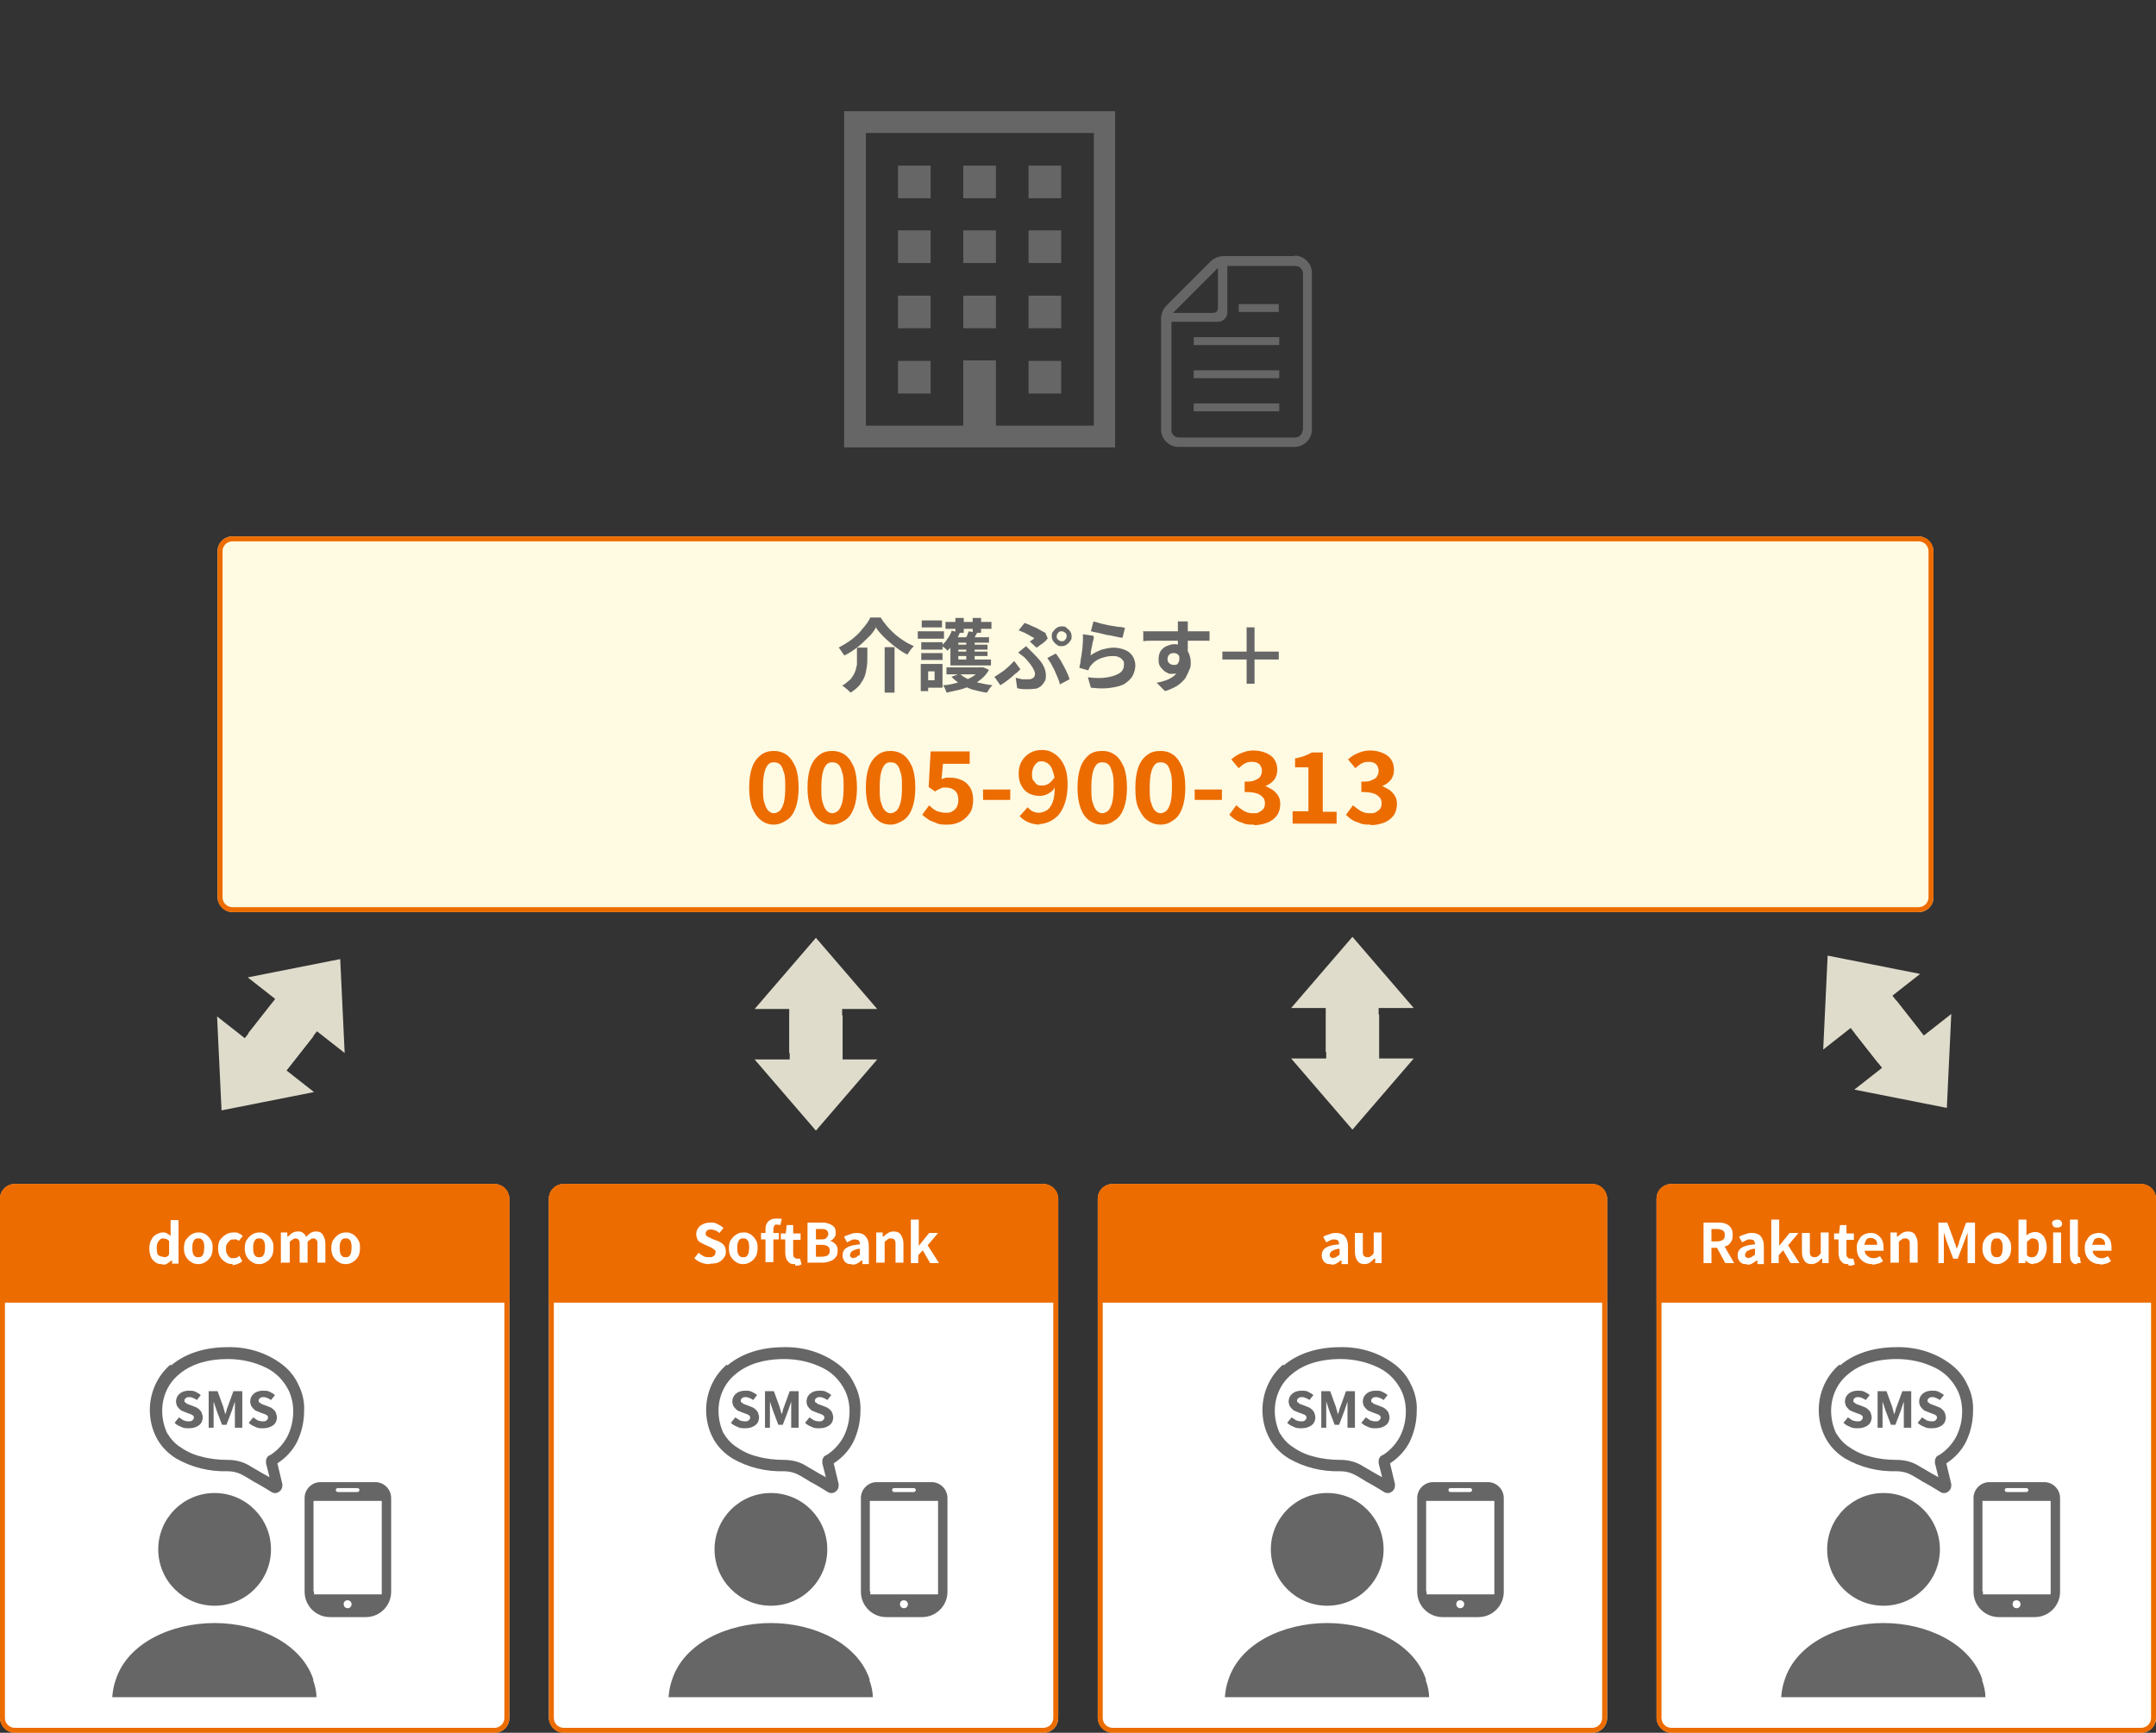 <?xml version="1.0" encoding="UTF-8"?>
<svg xmlns="http://www.w3.org/2000/svg" version="1.1" viewBox="0 0 436 350.5">
  <rect x="0" y="0" width="436" height="350.5" fill="#333333" stroke="none"/>
  <defs>
    <style>
      .cls-1 {
        fill: #ec6c00;
      }

      .cls-2 {
        fill: #fff;
      }

      .cls-3 {
        fill: #dfdccc;
      }

      .cls-4 {
        fill: #fffae2;
      }

      .cls-5 {
        isolation: isolate;
      }

      .cls-6 {
        fill: #666;
      }
    </style>
  </defs>
  <!-- Generator: Adobe Illustrator 28.7.1, SVG Export Plug-In . SVG Version: 1.2.0 Build 142)  -->
  <g>
    <g id="_レイヤー_1" data-name="レイヤー_1">
      <g id="sms_img02">
        <g id="_グループ_6" data-name="グループ_6">
          <g id="_ビルアイコン6" data-name="ビルアイコン6">
            <path id="_パス_5" data-name="パス_5" class="cls-6" d="M170.7,22.5v68h54.8V22.5h-54.8ZM221.1,86.1h-19.7v-13.2h-6.6v13.2h-19.7V26.9h46.1v59.2Z"/>
            <rect id="_長方形_15" data-name="長方形_15" class="cls-6" x="181.6" y="33.5" width="6.6" height="6.6"/>
            <rect id="_長方形_16" data-name="長方形_16" class="cls-6" x="194.8" y="33.5" width="6.6" height="6.6"/>
            <rect id="_長方形_17" data-name="長方形_17" class="cls-6" x="208" y="33.5" width="6.6" height="6.6"/>
            <rect id="_長方形_18" data-name="長方形_18" class="cls-6" x="181.6" y="46.6" width="6.6" height="6.6"/>
            <rect id="_長方形_19" data-name="長方形_19" class="cls-6" x="194.8" y="46.6" width="6.6" height="6.6"/>
            <rect id="_長方形_20" data-name="長方形_20" class="cls-6" x="208" y="46.6" width="6.6" height="6.6"/>
            <rect id="_長方形_21" data-name="長方形_21" class="cls-6" x="181.6" y="59.8" width="6.6" height="6.6"/>
            <rect id="_長方形_22" data-name="長方形_22" class="cls-6" x="194.8" y="59.8" width="6.6" height="6.6"/>
            <rect id="_長方形_23" data-name="長方形_23" class="cls-6" x="208" y="59.8" width="6.6" height="6.6"/>
            <rect id="_長方形_24" data-name="長方形_24" class="cls-6" x="181.6" y="73" width="6.6" height="6.6"/>
            <rect id="_長方形_25" data-name="長方形_25" class="cls-6" x="208" y="73" width="6.6" height="6.6"/>
          </g>
          <g id="_シンプルな書類ファイル" data-name="シンプルな書類ファイル">
            <rect id="_長方形_11" data-name="長方形_11" class="cls-6" x="241.4" y="81.6" width="17.3" height="1.6"/>
            <rect id="_長方形_12" data-name="長方形_12" class="cls-6" x="241.4" y="74.9" width="17.3" height="1.6"/>
            <rect id="_長方形_13" data-name="長方形_13" class="cls-6" x="241.4" y="68.2" width="17.3" height="1.6"/>
            <rect id="_長方形_14" data-name="長方形_14" class="cls-6" x="250.5" y="61.5" width="8.1" height="1.6"/>
            <path id="_パス_3" data-name="パス_3" class="cls-6" d="M261.8,51.8h-14.3c-1,0-2,.4-2.7,1.1l-8.9,8.9c-.7.7-1.1,1.7-1.1,2.7v22.4c0,1.9,1.6,3.5,3.5,3.5h23.5c1.9,0,3.5-1.6,3.5-3.5v-31.7c0-1.9-1.6-3.5-3.5-3.5ZM246.3,54.2v7.9c0,.9-.3,1.2-1.2,1.2h-7.9l9.1-9.1ZM263.4,87c0,.9-.7,1.5-1.5,1.5h-23.5c-.9,0-1.5-.7-1.5-1.5v-21.9h9.4c1,0,1.9-.8,1.9-1.9v-9.4h13.8c.8,0,1.5.7,1.5,1.5v31.7Z"/>
          </g>
        </g>
        <g id="_グループ_7" data-name="グループ_7">
          <rect id="_長方形_31" data-name="長方形_31" class="cls-4" x="44" y="108.5" width="347" height="76" rx="3" ry="3"/>
          <path id="_長方形_31_-_アウトライン" data-name="長方形_31_-_アウトライン" class="cls-1" d="M47,109.5c-1.1,0-2,.9-2,2v70c0,1.1.9,2,2,2h341c1.1,0,2-.9,2-2v-70c0-1.1-.9-2-2-2H47M47,108.5h341c1.7,0,3,1.3,3,3v70c0,1.7-1.3,3-3,3H47c-1.7,0-3-1.3-3-3v-70c0-1.7,1.3-3,3-3Z"/>
          <g id="_介護ぷらす_" data-name="介護ぷらす_" class="cls-5">
            <g class="cls-5">
              <path class="cls-6" d="M177.1,127c-.4.7-.9,1.4-1.6,2-.7.7-1.4,1.4-2.2,2s-1.7,1.2-2.6,1.6c0-.2-.2-.3-.3-.5-.1-.2-.3-.4-.4-.6-.1-.2-.3-.4-.4-.5.9-.5,1.8-1,2.7-1.7s1.6-1.4,2.2-2.2c.7-.8,1.2-1.5,1.5-2.2h2.1c.4.7.9,1.3,1.4,1.9.5.6,1.1,1.1,1.6,1.6.6.5,1.2.9,1.8,1.3.6.4,1.3.7,1.9,1-.2.2-.5.5-.7.8s-.4.6-.6.9c-.9-.4-1.7-1-2.5-1.6-.8-.6-1.6-1.3-2.3-2-.7-.7-1.3-1.4-1.7-2.1ZM173.4,131h2v2c0,.6,0,1.2-.1,1.8s-.2,1.3-.4,1.9c-.2.6-.6,1.2-1,1.8-.5.6-1.1,1.1-1.9,1.6-.1-.1-.3-.3-.5-.5-.2-.2-.4-.3-.6-.5-.2-.2-.4-.3-.6-.4.7-.4,1.2-.9,1.7-1.3.4-.5.7-1,.9-1.5s.3-1,.4-1.5c0-.5,0-1,0-1.4v-1.9ZM178.9,130.9h2v9.2h-2v-9.2Z"/>
              <path class="cls-6" d="M185.6,127.7h5.3v1.5h-5.3v-1.5ZM186.2,134.3h1.5v5.5h-1.5v-5.5ZM186.3,129.9h4.3v1.5h-4.3v-1.5ZM186.3,132.1h4.3v1.4h-4.3v-1.4ZM186.4,125.5h4.1v1.4h-4.1v-1.4ZM187.2,134.3h3.4v4.8h-3.4v-1.5h1.8v-1.8h-1.8v-1.5ZM192.6,127.6l1.5.4c-.3.7-.6,1.3-1.1,2s-.9,1.2-1.4,1.6c0,0-.2-.2-.3-.3s-.3-.3-.5-.4c-.2-.1-.3-.2-.4-.3.4-.4.9-.8,1.2-1.4.4-.5.7-1.1.9-1.7ZM198.3,135h.6c0,0,1.1.5,1.1.5-.4.7-.9,1.3-1.5,1.8-.6.5-1.3,1-2,1.3-.8.4-1.6.7-2.4.9s-1.8.4-2.7.6c0-.2-.2-.5-.3-.8s-.3-.5-.4-.7c.9,0,1.7-.2,2.5-.4.8-.2,1.5-.4,2.2-.7s1.3-.6,1.8-1c.5-.4.9-.8,1.2-1.4v-.2ZM191.2,125.8h9.3v1.4h-9.3v-1.4ZM191.4,135h7.4v1.4h-7.4v-1.4ZM200,128.8v1.2h-6.2v3.4h6.6v1.2h-8.2v-5.7h7.9ZM194,136.2c.4.4,1,.8,1.6,1.1.7.3,1.5.6,2.3.8.9.2,1.8.4,2.8.5-.2.2-.4.4-.6.7s-.4.6-.5.8c-1-.1-2-.4-2.9-.6-.9-.3-1.7-.7-2.4-1.1-.7-.4-1.4-1-1.9-1.5l1.6-.6ZM193,130.4h6.7v1h-6.7v-1ZM193,131.8h6.7v.9h-6.7v-.9ZM193.2,125h1.7v3h-1.7v-3ZM195.9,127.7l1.7.3c-.2.3-.3.6-.5.9-.2.3-.3.5-.4.7l-1.5-.3c.1-.2.2-.5.4-.8.1-.3.2-.6.3-.8ZM195.4,129.3h1.7v4.9h-1.7v-4.9ZM196.7,125h1.7v3h-1.7v-3Z"/>
              <path class="cls-6" d="M206.4,135.3c-.3.3-.6.7-1.1,1-.4.4-.9.8-1.4,1.2-.5.4-1.1.8-1.6,1.1l-1.2-1.7c.3-.2.7-.4,1.1-.7.4-.3.8-.5,1.1-.8.4-.3.7-.6,1-.9.3-.3.6-.6.8-.8l1.2,1.6ZM205.4,137.1c.4.1.9.2,1.3.3.4,0,.8,0,1.2,0s.5,0,.7-.1.4-.2.5-.3c.1-.2.2-.4.2-.6s0-.5-.2-.8c-.1-.3-.3-.6-.5-.9-.2-.3-.4-.6-.6-.8s-.4-.5-.6-.7c-.2-.2-.4-.4-.7-.6-.3-.2-.5-.4-.8-.6l1.6-1.3c.2.2.5.5.7.7.2.2.4.4.6.6.6.6,1.1,1.1,1.5,1.6.4.5.7,1,.9,1.5.2.5.3,1,.3,1.5s0,1-.3,1.3c-.2.4-.4.6-.7.9-.3.2-.6.4-1,.5-.4,0-.8.1-1.2.1s-.9,0-1.3,0c-.4,0-.9-.1-1.3-.2l-.3-2.1ZM208.2,129.8c.2-.1.4-.3.6-.4.2-.1.3-.3.4-.3-.2-.1-.5-.3-.9-.5-.3-.2-.7-.4-1.1-.6-.4-.2-.8-.3-1.2-.5l1.2-1.5c.4.2.9.3,1.4.6.5.2,1,.4,1.5.7s.9.5,1.3.7l.5,1.2c-.1,0-.3.2-.4.4-.2.2-.4.3-.6.5-.2.2-.5.3-.7.5-.2.2-.4.3-.6.4l-1.3-1.2ZM214.3,138.4c0-.4-.2-.8-.4-1.3-.2-.5-.4-.9-.6-1.4-.2-.5-.5-.9-.7-1.4-.3-.4-.5-.8-.8-1.2l1.7-.9c.3.3.5.7.8,1.1s.5.9.8,1.4c.3.5.5,1,.7,1.4s.4.9.5,1.3l-1.9,1ZM212.7,128.7c0-.4,0-.7.3-1,.2-.3.4-.5.7-.7.3-.2.6-.3,1-.3s.7,0,1,.3.5.4.7.7c.2.3.3.6.3,1s0,.7-.3,1c-.2.3-.4.5-.7.7-.3.2-.6.3-1,.3s-.7,0-1-.3c-.3-.2-.5-.4-.7-.7-.2-.3-.3-.6-.3-1ZM213.7,128.7c0,.3,0,.5.3.7.2.2.4.3.7.3s.5,0,.7-.3c.2-.2.3-.4.3-.7s0-.5-.3-.7c-.2-.2-.4-.3-.7-.3s-.5,0-.7.3c-.2.2-.3.4-.3.7Z"/>
              <path class="cls-6" d="M221.2,129c0,.2-.1.5-.2.8s-.1.7-.2,1-.1.7-.2,1c0,.3,0,.6-.1.8.7-.5,1.5-.9,2.3-1.2.8-.2,1.6-.4,2.4-.4s1.7.2,2.4.5c.7.3,1.2.8,1.5,1.3s.5,1.2.5,1.8-.2,1.4-.5,2c-.3.6-.8,1.1-1.5,1.6s-1.6.7-2.8.9-2.5.2-4.2,0l-.6-2.1c1.6.2,2.9.2,4,0,1.1-.2,1.9-.5,2.5-.9.6-.5.8-1,.8-1.7s-.1-.7-.3-.9c-.2-.3-.5-.5-.8-.6-.4-.2-.8-.2-1.2-.2-.9,0-1.7.2-2.5.5-.8.3-1.4.8-1.9,1.4-.1.2-.3.3-.3.5,0,.1-.2.3-.2.5l-1.8-.5c0-.3.1-.7.2-1.1,0-.4.1-.9.2-1.4s.1-1,.2-1.5c0-.5.1-1,.1-1.5,0-.5,0-.9,0-1.3l2.1.3ZM221.1,125.7c.4.1.9.2,1.4.4.6.1,1.2.3,1.8.4.6.1,1.2.2,1.8.3.6,0,1,.1,1.4.2l-.5,2c-.3,0-.7-.1-1.2-.2s-.9-.2-1.4-.3c-.5,0-1-.2-1.5-.3-.5-.1-.9-.2-1.3-.3-.4,0-.7-.2-1-.2l.5-1.9Z"/>
              <path class="cls-6" d="M231.1,127.7c.5,0,1,0,1.6,0s1.2,0,1.9,0,1.3,0,1.9,0c.6,0,1.2,0,1.8,0,.6,0,1,0,1.4,0s.8,0,1.3,0c.5,0,1,0,1.4,0h2.2v1.9c-.5,0-1.2,0-2,0s-1.8,0-3,0-1.5,0-2.2,0c-.7,0-1.5,0-2.2,0-.7,0-1.4,0-2.1,0s-1.3,0-1.9.1v-1.9ZM239.8,132.4c0,.9-.1,1.6-.3,2.2s-.5,1-.9,1.3c-.4.3-.9.4-1.6.4s-.6,0-.9-.2c-.3-.1-.6-.3-.9-.6s-.5-.5-.7-.9-.2-.8-.2-1.3.1-1.1.4-1.6c.3-.4.7-.8,1.2-1,.5-.2,1-.4,1.6-.4s1.3.2,1.8.5.8.7,1.1,1.3c.2.5.4,1.1.4,1.8s0,1.1-.3,1.6c-.2.6-.5,1.1-.8,1.7-.4.5-.9,1-1.6,1.5-.7.4-1.5.8-2.5,1.1l-1.7-1.7c.7-.1,1.3-.3,1.9-.5.6-.2,1.1-.5,1.5-.8.4-.3.8-.8,1-1.3.3-.5.4-1.1.4-1.8s-.1-.9-.4-1.2c-.2-.3-.6-.4-.9-.4s-.4,0-.6.1c-.2,0-.3.2-.5.4-.1.2-.2.4-.2.7s.1.7.4.9c.3.2.5.3.9.3s.5,0,.7-.2c.2-.2.3-.4.4-.8,0-.4,0-.9-.2-1.5l1.5.4ZM240.2,125.7c0,0,0,.2,0,.4,0,.2,0,.4,0,.6,0,.2,0,.3,0,.4,0,.2,0,.5,0,.9v1.2c0,.4,0,.9,0,1.3,0,.4,0,.9,0,1.2,0,.4,0,.7,0,1l-2-.7v-1.9c0-.4,0-.8,0-1.2,0-.4,0-.8,0-1.1,0-.3,0-.6,0-.7,0-.3,0-.6,0-.9s0-.4,0-.5h2.3Z"/>
              <path class="cls-6" d="M258.6,133.4h-4.9v4.9h-1.6v-4.9h-4.9v-1.6h4.9v-4.9h1.6v4.9h4.9v1.6Z"/>
            </g>
          </g>
          <g id="_0005-900-313" class="cls-5">
            <g class="cls-5">
              <path class="cls-1" d="M156.5,166.8c-1,0-1.9-.3-2.6-.9-.8-.6-1.3-1.4-1.8-2.5-.4-1.1-.6-2.5-.6-4.1s.2-3,.6-4.1c.4-1.1,1-1.9,1.8-2.5.8-.6,1.6-.8,2.6-.8s1.9.3,2.6.8c.8.6,1.3,1.4,1.8,2.5.4,1.1.6,2.5.6,4.1s-.2,3-.6,4.1-1,2-1.8,2.5-1.6.9-2.6.9ZM156.5,164.5c.4,0,.8-.2,1.2-.5.3-.3.6-.9.8-1.6.2-.8.3-1.8.3-3.1s0-2.4-.3-3.1c-.2-.7-.4-1.3-.8-1.6-.3-.3-.7-.4-1.2-.4s-.8.1-1.1.4-.6.8-.8,1.6c-.2.7-.3,1.8-.3,3.1s0,2.4.3,3.1c.2.8.5,1.3.8,1.6.3.3.7.5,1.1.5Z"/>
              <path class="cls-1" d="M168.3,166.8c-1,0-1.9-.3-2.6-.9-.8-.6-1.3-1.4-1.8-2.5-.4-1.1-.6-2.5-.6-4.1s.2-3,.6-4.1c.4-1.1,1-1.9,1.8-2.5.8-.6,1.6-.8,2.6-.8s1.9.3,2.6.8c.8.6,1.3,1.4,1.8,2.5.4,1.1.6,2.5.6,4.1s-.2,3-.6,4.1-1,2-1.8,2.5-1.6.9-2.6.9ZM168.3,164.5c.4,0,.8-.2,1.2-.5.3-.3.6-.9.8-1.6.2-.8.3-1.8.3-3.1s0-2.4-.3-3.1c-.2-.7-.4-1.3-.8-1.6-.3-.3-.7-.4-1.2-.4s-.8.1-1.1.4-.6.8-.8,1.6c-.2.7-.3,1.8-.3,3.1s0,2.4.3,3.1c.2.8.5,1.3.8,1.6.3.3.7.5,1.1.5Z"/>
              <path class="cls-1" d="M180.1,166.8c-1,0-1.9-.3-2.6-.9-.8-.6-1.3-1.4-1.8-2.5-.4-1.1-.6-2.5-.6-4.1s.2-3,.6-4.1c.4-1.1,1-1.9,1.8-2.5.8-.6,1.6-.8,2.6-.8s1.9.3,2.6.8c.8.6,1.3,1.4,1.8,2.5.4,1.1.6,2.5.6,4.1s-.2,3-.6,4.1-1,2-1.8,2.5-1.6.9-2.6.9ZM180.1,164.5c.4,0,.8-.2,1.2-.5.3-.3.6-.9.8-1.6.2-.8.3-1.8.3-3.1s0-2.4-.3-3.1c-.2-.7-.4-1.3-.8-1.6-.3-.3-.7-.4-1.2-.4s-.8.1-1.1.4-.6.8-.8,1.6c-.2.7-.3,1.8-.3,3.1s0,2.4.3,3.1c.2.8.5,1.3.8,1.6.3.3.7.5,1.1.5Z"/>
              <path class="cls-1" d="M191.5,166.8c-.8,0-1.5,0-2.1-.3s-1.2-.4-1.6-.7-.9-.6-1.3-1l1.4-1.9c.3.3.6.5.9.8.3.2.7.4,1.1.5.4.1.8.2,1.3.2s1,0,1.4-.3c.4-.2.7-.5.9-.9.2-.4.3-.8.3-1.4,0-.8-.2-1.4-.7-1.9-.5-.4-1.1-.6-1.8-.6s-.8,0-1.1.2c-.3.1-.7.3-1.1.6l-1.3-.9.4-7.2h7.9v2.5h-5.4l-.3,3.1c.3-.1.6-.2.9-.3.3,0,.6,0,.9,0,.8,0,1.6.2,2.3.5.7.3,1.2.8,1.7,1.5.4.7.6,1.5.6,2.5s-.2,2-.7,2.7c-.5.7-1.1,1.3-1.9,1.7-.8.4-1.6.6-2.5.6Z"/>
              <path class="cls-1" d="M198.8,161.8v-2.1h5.5v2.1h-5.5Z"/>
              <path class="cls-1" d="M210.3,166.8c-.9,0-1.7-.2-2.4-.5-.7-.3-1.2-.7-1.7-1.2l1.6-1.8c.3.3.6.6,1,.8s.8.3,1.3.3,1.1-.2,1.6-.5.9-.9,1.2-1.7.4-1.9.4-3.3-.1-2.2-.4-2.9c-.2-.7-.5-1.2-.9-1.5s-.8-.5-1.3-.5-.7,0-1,.3c-.3.2-.5.5-.7.9-.2.4-.3.9-.3,1.4s0,1,.3,1.3.4.6.7.8c.3.2.7.2,1.1.2s.8-.1,1.3-.4c.4-.3.8-.7,1.2-1.3v2c-.1.4-.4.7-.8,1-.4.3-.8.5-1.1.6s-.7.2-1.1.2c-.8,0-1.6-.2-2.2-.5-.6-.3-1.1-.8-1.5-1.5-.4-.7-.6-1.5-.6-2.5s.2-1.8.6-2.5c.4-.7,1-1.3,1.7-1.7.7-.4,1.5-.6,2.3-.6s1.4.1,2,.4c.6.3,1.2.7,1.7,1.3s.9,1.3,1.2,2.2c.3.9.4,2,.4,3.2s-.2,2.6-.5,3.5-.7,1.8-1.3,2.5c-.5.6-1.2,1.1-1.9,1.4-.7.3-1.4.5-2.1.5Z"/>
              <path class="cls-1" d="M222.9,166.8c-1,0-1.9-.3-2.7-.9s-1.3-1.4-1.7-2.5c-.4-1.1-.6-2.5-.6-4.1s.2-3,.6-4.1c.4-1.1,1-1.9,1.7-2.5.8-.6,1.6-.8,2.7-.8s1.9.3,2.6.8c.8.6,1.3,1.4,1.8,2.5.4,1.1.6,2.5.6,4.1s-.2,3-.6,4.1-1,2-1.8,2.5c-.8.6-1.6.9-2.6.9ZM222.9,164.5c.4,0,.8-.2,1.2-.5.3-.3.6-.9.8-1.6.2-.8.3-1.8.3-3.1s0-2.4-.3-3.1c-.2-.7-.4-1.3-.8-1.6-.3-.3-.7-.4-1.2-.4s-.8.1-1.1.4-.6.8-.8,1.6c-.2.7-.3,1.8-.3,3.1s0,2.4.3,3.1c.2.8.5,1.3.8,1.6.3.3.7.5,1.1.5Z"/>
              <path class="cls-1" d="M234.7,166.8c-1,0-1.9-.3-2.7-.9s-1.3-1.4-1.8-2.5-.6-2.5-.6-4.1.2-3,.6-4.1c.4-1.1,1-1.9,1.8-2.5.8-.6,1.6-.8,2.7-.8s1.9.3,2.6.8c.8.6,1.3,1.4,1.8,2.5.4,1.1.6,2.5.6,4.1s-.2,3-.6,4.1-1,2-1.8,2.5c-.8.6-1.6.9-2.6.9ZM234.7,164.5c.4,0,.8-.2,1.2-.5.3-.3.6-.9.8-1.6.2-.8.3-1.8.3-3.1s0-2.4-.3-3.1c-.2-.7-.4-1.3-.8-1.6-.3-.3-.7-.4-1.2-.4s-.8.1-1.1.4-.6.8-.8,1.6c-.2.7-.3,1.8-.3,3.1s0,2.4.3,3.1c.2.8.5,1.3.8,1.6.3.3.7.5,1.1.5Z"/>
              <path class="cls-1" d="M241.6,161.8v-2.1h5.5v2.1h-5.5Z"/>
              <path class="cls-1" d="M253.5,166.8c-.8,0-1.5,0-2.1-.3-.6-.2-1.2-.4-1.6-.7-.5-.3-.9-.7-1.2-1l1.4-1.9c.5.4,1,.8,1.5,1.1.5.3,1.1.5,1.8.5s1,0,1.3-.2.7-.4.9-.7c.2-.3.3-.6.3-1.1s-.1-.9-.4-1.2-.6-.6-1.2-.8c-.6-.2-1.4-.3-2.5-.3v-2.1c.9,0,1.6,0,2.1-.3.5-.2.9-.4,1.1-.8s.3-.7.3-1.1-.2-1-.5-1.3c-.3-.3-.8-.5-1.5-.5s-1,.1-1.4.3c-.4.2-.9.6-1.3,1l-1.5-1.8c.7-.6,1.3-1,2.1-1.3.7-.3,1.5-.5,2.4-.5s1.8.2,2.5.5,1.3.7,1.7,1.3c.4.6.6,1.3.6,2.1s-.2,1.4-.6,2c-.4.5-1,1-1.8,1.3h0c.5.2,1,.5,1.5.8.4.3.8.7,1.1,1.2.3.5.4,1,.4,1.7s-.2,1.6-.7,2.3c-.5.6-1.1,1.1-1.9,1.4-.8.3-1.7.5-2.6.5Z"/>
              <path class="cls-1" d="M261.4,166.5v-2.4h3.2v-8.9h-2.7v-1.8c.7-.1,1.4-.3,1.9-.5s1-.4,1.5-.7h2.2v12h2.8v2.4h-8.9Z"/>
              <path class="cls-1" d="M277.1,166.8c-.8,0-1.5,0-2.1-.3-.6-.2-1.2-.4-1.6-.7-.5-.3-.9-.7-1.2-1l1.4-1.9c.5.4,1,.8,1.5,1.1.5.3,1.1.5,1.8.5s1,0,1.3-.2.7-.4.9-.7c.2-.3.3-.6.3-1.1s-.1-.9-.4-1.2-.6-.6-1.2-.8c-.6-.2-1.4-.3-2.5-.3v-2.1c.9,0,1.6,0,2.1-.3.5-.2.9-.4,1.1-.8s.3-.7.3-1.1-.2-1-.5-1.3c-.3-.3-.8-.5-1.5-.5s-1,.1-1.4.3c-.4.2-.9.6-1.3,1l-1.5-1.8c.7-.6,1.3-1,2.1-1.3.7-.3,1.5-.5,2.4-.5s1.8.2,2.5.5,1.3.7,1.7,1.3c.4.6.6,1.3.6,2.1s-.2,1.4-.6,2c-.4.5-1,1-1.8,1.3h0c.5.2,1,.5,1.5.8.4.3.8.7,1.1,1.2.3.5.4,1,.4,1.7s-.2,1.6-.7,2.3c-.5.6-1.1,1.1-1.9,1.4-.8.3-1.7.5-2.6.5Z"/>
            </g>
          </g>
        </g>
        <g id="_グループ_8" data-name="グループ_8">
          <g id="_矢印アイコン_下6" data-name="矢印アイコン_下6">
            <path id="_パス_9" data-name="パス_9" class="cls-3" d="M170.4,214.3v-8.9h-10.7v8.9h-7.1l12.4,14.4,12.4-14.4h-7.1Z"/>
          </g>
          <g id="_矢印アイコン_下6-2" data-name="矢印アイコン_下6-2">
            <path id="_パス_9-2" data-name="パス_9-2" class="cls-3" d="M159.6,204.1v8.9h10.7v-8.9h7.1l-12.4-14.4-12.4,14.4h7.1Z"/>
          </g>
        </g>
        <g id="_グループ_23" data-name="グループ_23">
          <g id="_矢印アイコン_下6-3" data-name="矢印アイコン_下6-3">
            <path id="_パス_9-3" data-name="パス_9-3" class="cls-3" d="M389,209.4l-5.5-7-8.4,6.6,5.5,7-5.6,4.4,18.7,3.7.9-19-5.6,4.4Z"/>
          </g>
          <g id="_矢印アイコン_下6-4" data-name="矢印アイコン_下6-4">
            <path id="_パス_9-4" data-name="パス_9-4" class="cls-3" d="M374.3,208l5.5,7,8.4-6.6-5.5-7,5.6-4.4-18.7-3.7-.9,19,5.6-4.4Z"/>
          </g>
        </g>
        <g id="_グループ_22" data-name="グループ_22">
          <g id="_矢印アイコン_下6-5" data-name="矢印アイコン_下6-5">
            <path id="_パス_9-5" data-name="パス_9-5" class="cls-3" d="M57.9,216.6l5.5-7-8.4-6.6-5.5,7-5.6-4.4.9,19,18.7-3.7-5.6-4.4Z"/>
          </g>
          <g id="_矢印アイコン_下6-6" data-name="矢印アイコン_下6-6">
            <path id="_パス_9-6" data-name="パス_9-6" class="cls-3" d="M55.7,202l-5.5,7,8.4,6.6,5.5-7,5.6,4.4-.9-19-18.7,3.7,5.6,4.4Z"/>
          </g>
        </g>
        <g id="_グループ_21" data-name="グループ_21">
          <g id="_矢印アイコン_下6-7" data-name="矢印アイコン_下6-7">
            <path id="_パス_9-7" data-name="パス_9-7" class="cls-3" d="M278.9,214.1v-8.9h-10.7v8.9h-7.1l12.4,14.4,12.4-14.4h-7.1Z"/>
          </g>
          <g id="_矢印アイコン_下6-8" data-name="矢印アイコン_下6-8">
            <path id="_パス_9-8" data-name="パス_9-8" class="cls-3" d="M268.1,203.9v8.9h10.7v-8.9h7.1l-12.4-14.4-12.4,14.4h7.1Z"/>
          </g>
        </g>
        <g id="_グループ_13" data-name="グループ_13">
          <rect id="_長方形_32" data-name="長方形_32" class="cls-2" x="111" y="239.5" width="103" height="111" rx="3" ry="3"/>
          <path id="_長方形_32_-_アウトライン" data-name="長方形_32_-_アウトライン" class="cls-1" d="M114,240.5c-1.1,0-2,.9-2,2v105c0,1.1.9,2,2,2h97c1.1,0,2-.9,2-2v-105c0-1.1-.9-2-2-2h-97M114,239.5h97c1.7,0,3,1.3,3,3v105c0,1.7-1.3,3-3,3h-97c-1.7,0-3-1.3-3-3v-105c0-1.7,1.3-3,3-3Z"/>
          <path id="_長方形_33" data-name="長方形_33" class="cls-1" d="M114,239.5h97c1.7,0,3,1.3,3,3v21h-103v-21c0-1.7,1.3-3,3-3Z"/>
        </g>
        <g id="_グループ_14" data-name="グループ_14">
          <rect id="_長方形_32-2" data-name="長方形_32-2" class="cls-2" x="222" y="239.5" width="103" height="111" rx="3" ry="3"/>
          <path id="_長方形_32_-_アウトライン-2" data-name="長方形_32_-_アウトライン-2" class="cls-1" d="M225,240.5c-1.1,0-2,.9-2,2v105c0,1.1.9,2,2,2h97c1.1,0,2-.9,2-2v-105c0-1.1-.9-2-2-2h-97M225,239.5h97c1.7,0,3,1.3,3,3v105c0,1.7-1.3,3-3,3h-97c-1.7,0-3-1.3-3-3v-105c0-1.7,1.3-3,3-3Z"/>
          <path id="_長方形_33-2" data-name="長方形_33-2" class="cls-1" d="M225,239.5h97c1.7,0,3,1.3,3,3v21h-103v-21c0-1.7,1.3-3,3-3Z"/>
        </g>
        <g id="_グループ_15" data-name="グループ_15">
          <rect id="_長方形_32-3" data-name="長方形_32-3" class="cls-2" x="335" y="239.5" width="101" height="111" rx="3" ry="3"/>
          <path id="_長方形_32_-_アウトライン-3" data-name="長方形_32_-_アウトライン-3" class="cls-1" d="M338,240.5c-1.1,0-2,.9-2,2v105c0,1.1.9,2,2,2h95c1.1,0,2-.9,2-2v-105c0-1.1-.9-2-2-2h-95M338,239.5h95c1.7,0,3,1.3,3,3v105c0,1.7-1.3,3-3,3h-95c-1.7,0-3-1.3-3-3v-105c0-1.7,1.3-3,3-3Z"/>
          <path id="_長方形_33-3" data-name="長方形_33-3" class="cls-1" d="M338,239.5h95c1.7,0,3,1.3,3,3v21h-101v-21c0-1.7,1.3-3,3-3Z"/>
        </g>
        <g id="_グループ_16" data-name="グループ_16">
          <rect id="_長方形_32-4" data-name="長方形_32-4" class="cls-2" y="239.5" width="103" height="111" rx="3" ry="3"/>
          <path id="_長方形_32_-_アウトライン-4" data-name="長方形_32_-_アウトライン-4" class="cls-1" d="M3,240.5c-1.1,0-2,.9-2,2v105c0,1.1.9,2,2,2h97c1.1,0,2-.9,2-2v-105c0-1.1-.9-2-2-2H3M3,239.5h97c1.7,0,3,1.3,3,3v105c0,1.7-1.3,3-3,3H3c-1.7,0-3-1.3-3-3v-105c0-1.7,1.3-3,3-3Z"/>
          <path id="_長方形_33-4" data-name="長方形_33-4" class="cls-1" d="M3,239.5h97c1.7,0,3,1.3,3,3v21H0v-21c0-1.7,1.3-3,3-3Z"/>
        </g>
        <g id="_グループ_17" data-name="グループ_17">
          <g id="_スマートフォンの無料アイコン" data-name="スマートフォンの無料アイコン">
            <path id="_パス_4" data-name="パス_4" class="cls-6" d="M75.9,299.8h-11.1c-1.7,0-3.2,1.4-3.2,3.2v19c0,2.8,2.3,5.1,5.1,5.1h7.3c2.8,0,5.1-2.3,5.1-5.1h0v-19c0-1.7-1.4-3.2-3.2-3.2s0,0,0,0ZM70.3,325.3c-.4,0-.8-.3-.8-.8s.3-.8.8-.8c.4,0,.8.3.8.8h0c0,.4-.3.8-.8.8,0,0,0,0,0,0ZM68.3,301h4c.2,0,.4.2.4.4,0,.2-.2.4-.4.4h-4c-.2,0-.4-.2-.4-.4s.2-.4.4-.4c0,0,0,0,0,0ZM63.4,321.9v-18.3h13.8v18.3c0,.2,0,.4,0,.6h-13.7c0-.2,0-.4,0-.6h0Z"/>
          </g>
          <g id="_人物のアイコン素材_その3" data-name="人物のアイコン素材_その3">
            <path id="_パス_6" data-name="パス_6" class="cls-6" d="M43.4,324.8c6.3,0,11.4-5.1,11.4-11.4,0-6.3-5.1-11.4-11.4-11.4-6.3,0-11.4,5.1-11.4,11.4h0c0,6.3,5.1,11.4,11.4,11.4Z"/>
            <path id="_パス_7" data-name="パス_7" class="cls-6" d="M63.4,339.8c-2.4-7.4-11.3-11.5-20-11.5s-17.6,4-20,11.5c-.4,1.1-.6,2.3-.7,3.5h41.3c0-1.2-.3-2.4-.7-3.5Z"/>
          </g>
          <g id="_吹き出しのアイコン12" data-name="吹き出しのアイコン12">
            <path id="_パス_8" data-name="パス_8" class="cls-6" d="M34.6,276.2c2.7-2.3,6.6-3.7,11.4-3.7,4-.1,8,1.1,11.2,3.6,1.4,1.1,2.5,2.5,3.2,4.1.8,1.6,1.2,3.4,1.1,5.2,0,2.2-.5,4.3-1.4,6.2-.9,1.8-2.3,3.3-4,4.4.4,1.7,1,4.2,1,4.2,0,.1,0,.2,0,.3,0,.5-.2.9-.6,1.2h0c-.5.4-1.1.4-1.6.1h0s0,0,0,0l-.8-.5c-.7-.4-1.8-1.1-2.8-1.6-.5-.3-.9-.6-1.3-.8s-.6-.4-.7-.4h0c-1-.6-2.1-.9-3.3-.9-3.7.1-7.3-.8-10.4-2.6-1.6-1-2.9-2.3-3.8-3.9-1-1.8-1.5-3.8-1.5-5.9,0-3.5,1.5-6.9,4.2-9.2ZM33.9,290c.5.9,1.2,1.7,2.1,2.4,1.4,1,2.9,1.8,4.6,2.2,1.8.5,3.6.7,5.5.7,1.6,0,3.1.4,4.4,1.2h0c.2.1.6.4,1.2.7.8.5,1.9,1.1,2.8,1.6-.2-.9-.5-2-.7-2.8h0c0-.1,0-.3,0-.4,0-.3,0-.5.2-.7,0-.2.2-.3.3-.4.1,0,.2-.2.4-.2h0s0,0,0,0c1.4-.9,2.6-2.2,3.4-3.7.8-1.6,1.2-3.3,1.2-5.1,0-1.5-.3-2.9-.9-4.2-1-2-2.5-3.6-4.5-4.6-2.4-1.2-5.1-1.8-7.8-1.8-4.4,0-7.7,1.2-9.9,3.1-2.2,1.8-3.4,4.5-3.4,7.4,0,1.6.4,3.3,1.1,4.7Z"/>
          </g>
          <g id="SMS" class="cls-5">
            <g class="cls-5">
              <path class="cls-6" d="M38.1,288.9c-.5,0-1,0-1.5-.3-.5-.2-.9-.4-1.3-.8l.9-1.1c.3.2.6.4.9.6.3.1.6.2,1,.2s.6,0,.8-.2.3-.3.3-.5,0-.3-.1-.4c0,0-.2-.2-.4-.3-.2,0-.4-.2-.6-.2l-1-.4c-.3-.1-.5-.2-.7-.4-.2-.2-.4-.4-.6-.7-.1-.3-.2-.6-.2-.9s.1-.8.3-1.1c.2-.3.5-.6.9-.8s.9-.3,1.4-.3.9,0,1.3.2c.4.2.8.4,1.1.7l-.8,1c-.2-.2-.5-.3-.7-.4-.2-.1-.5-.2-.8-.2s-.5,0-.7.2c-.2.1-.3.3-.3.5s0,.3.2.4.2.2.4.3c.2,0,.4.2.6.2l1,.4c.3.1.6.3.8.5.2.2.4.4.5.7.1.3.2.6.2.9s-.1.8-.3,1.1-.5.6-1,.8c-.4.2-.9.3-1.5.3Z"/>
              <path class="cls-6" d="M42.2,288.8v-7.4h1.8l1.2,3.3c0,.2.1.4.2.7,0,.2.1.5.2.7h0c0-.2.1-.5.2-.7,0-.2.1-.5.2-.7l1.2-3.3h1.8v7.4h-1.5v-2.8c0-.2,0-.5,0-.8s0-.6,0-.9c0-.3,0-.6,0-.8h0l-.6,1.8-1.1,2.9h-.9l-1.1-2.9-.6-1.8h0c0,.2,0,.5,0,.8,0,.3,0,.6,0,.9s0,.6,0,.8v2.8h-1.5Z"/>
              <path class="cls-6" d="M53.1,288.9c-.5,0-1,0-1.5-.3-.5-.2-.9-.4-1.3-.8l.9-1.1c.3.2.6.4.9.6.3.1.6.2,1,.2s.6,0,.8-.2.3-.3.3-.5,0-.3-.1-.4c0,0-.2-.2-.4-.3-.2,0-.4-.2-.6-.2l-1-.4c-.3-.1-.5-.2-.7-.4-.2-.2-.4-.4-.6-.7-.1-.3-.2-.6-.2-.9s.1-.8.3-1.1c.2-.3.5-.6.9-.8s.9-.3,1.4-.3.9,0,1.3.2c.4.2.8.4,1.1.7l-.8,1c-.2-.2-.5-.3-.7-.4-.2-.1-.5-.2-.8-.2s-.5,0-.7.2c-.2.1-.3.3-.3.5s0,.3.2.4.2.2.4.3c.2,0,.4.2.6.2l1,.4c.3.1.6.3.8.5.2.2.4.4.5.7.1.3.2.6.2.9s-.1.8-.3,1.1-.5.6-1,.8c-.4.2-.9.3-1.5.3Z"/>
            </g>
          </g>
        </g>
        <g id="_グループ_18" data-name="グループ_18">
          <g id="_スマートフォンの無料アイコン-2" data-name="スマートフォンの無料アイコン-2">
            <path id="_パス_4-2" data-name="パス_4-2" class="cls-6" d="M188.4,299.8h-11.1c-1.7,0-3.2,1.4-3.2,3.2v19c0,2.8,2.3,5.1,5.1,5.1h7.3c2.8,0,5.1-2.3,5.1-5.1h0v-19c0-1.7-1.4-3.2-3.2-3.2s0,0,0,0ZM182.8,325.3c-.4,0-.8-.3-.8-.8s.3-.8.8-.8c.4,0,.8.3.8.8h0c0,.4-.3.8-.8.8,0,0,0,0,0,0ZM180.8,301h4c.2,0,.4.2.4.4,0,.2-.2.4-.4.4h-4c-.2,0-.4-.2-.4-.4s.2-.4.4-.4c0,0,0,0,0,0ZM175.9,321.9v-18.3h13.8v18.3c0,.2,0,.4,0,.6h-13.7c0-.2,0-.4,0-.6h0Z"/>
          </g>
          <g id="_人物のアイコン素材_その3-2" data-name="人物のアイコン素材_その3-2">
            <path id="_パス_6-2" data-name="パス_6-2" class="cls-6" d="M155.9,324.8c6.3,0,11.4-5.1,11.4-11.4,0-6.3-5.1-11.4-11.4-11.4-6.3,0-11.4,5.1-11.4,11.4h0c0,6.3,5.1,11.4,11.4,11.4Z"/>
            <path id="_パス_7-2" data-name="パス_7-2" class="cls-6" d="M175.9,339.8c-2.4-7.4-11.3-11.5-20-11.5s-17.6,4-20,11.5c-.4,1.1-.6,2.3-.7,3.5h41.3c0-1.2-.3-2.4-.7-3.5Z"/>
          </g>
          <g id="_吹き出しのアイコン12-2" data-name="吹き出しのアイコン12-2">
            <path id="_パス_8-2" data-name="パス_8-2" class="cls-6" d="M147.1,276.2c2.7-2.3,6.6-3.7,11.4-3.7,4-.1,8,1.1,11.2,3.6,1.4,1.1,2.5,2.5,3.2,4.1.8,1.6,1.2,3.4,1.1,5.2,0,2.2-.5,4.3-1.4,6.2-.9,1.8-2.3,3.3-4,4.4.4,1.7,1,4.2,1,4.2,0,.1,0,.2,0,.3,0,.5-.2.9-.6,1.2h0c-.5.4-1.1.4-1.6.1h0s0,0,0,0l-.8-.5c-.7-.4-1.8-1.1-2.8-1.6-.5-.3-.9-.6-1.3-.8s-.6-.4-.7-.4h0c-1-.6-2.1-.9-3.3-.9-3.7.1-7.3-.8-10.4-2.6-1.6-1-2.9-2.3-3.8-3.9-1-1.8-1.5-3.8-1.5-5.9,0-3.5,1.5-6.9,4.2-9.2ZM146.4,290c.5.9,1.2,1.7,2.1,2.4,1.4,1,2.9,1.8,4.6,2.2,1.8.5,3.6.7,5.5.7,1.6,0,3.1.4,4.4,1.2h0c.2.1.6.4,1.2.7.8.5,1.9,1.1,2.8,1.6-.2-.9-.5-2-.7-2.8h0c0-.1,0-.3,0-.4,0-.3,0-.5.2-.7,0-.2.2-.3.3-.4.1,0,.2-.2.4-.2h0s0,0,0,0c1.4-.9,2.6-2.2,3.4-3.7.8-1.6,1.2-3.3,1.2-5.1,0-1.5-.3-2.9-.9-4.2-1-2-2.5-3.6-4.5-4.6-2.4-1.2-5.1-1.8-7.8-1.8-4.4,0-7.7,1.2-9.9,3.1-2.2,1.8-3.4,4.5-3.4,7.4,0,1.6.4,3.3,1.1,4.7Z"/>
          </g>
          <g id="SMS-2" class="cls-5">
            <g class="cls-5">
              <path class="cls-6" d="M150.6,288.9c-.5,0-1,0-1.5-.3-.5-.2-.9-.4-1.3-.8l.9-1.1c.3.2.6.4.9.6.3.1.6.2,1,.2s.6,0,.8-.2.3-.3.3-.5,0-.3-.1-.4c0,0-.2-.2-.4-.3-.2,0-.4-.2-.6-.2l-1-.4c-.3-.1-.5-.2-.7-.4-.2-.2-.4-.4-.6-.7-.1-.3-.2-.6-.2-.9s.1-.8.3-1.1c.2-.3.5-.6.9-.8s.9-.3,1.4-.3.9,0,1.3.2c.4.2.8.4,1.1.7l-.8,1c-.2-.2-.5-.3-.7-.4-.2-.1-.5-.2-.8-.2s-.5,0-.7.2c-.2.1-.3.3-.3.5s0,.3.2.4.2.2.4.3c.2,0,.4.2.6.2l1,.4c.3.1.6.3.8.5.2.2.4.4.5.7.1.3.2.6.2.9s-.1.8-.3,1.1-.5.6-1,.8c-.4.2-.9.3-1.5.3Z"/>
              <path class="cls-6" d="M154.7,288.8v-7.4h1.8l1.2,3.3c0,.2.1.4.2.7,0,.2.1.5.2.7h0c0-.2.1-.5.2-.7,0-.2.1-.5.2-.7l1.2-3.3h1.8v7.4h-1.5v-2.8c0-.2,0-.5,0-.8s0-.6,0-.9c0-.3,0-.6,0-.8h0l-.6,1.8-1.1,2.9h-.9l-1.1-2.9-.6-1.8h0c0,.2,0,.5,0,.8,0,.3,0,.6,0,.9s0,.6,0,.8v2.8h-1.5Z"/>
              <path class="cls-6" d="M165.6,288.9c-.5,0-1,0-1.5-.3-.5-.2-.9-.4-1.3-.8l.9-1.1c.3.2.6.4.9.6.3.1.6.2,1,.2s.6,0,.8-.2.3-.3.3-.5,0-.3-.1-.4c0,0-.2-.2-.4-.3-.2,0-.4-.2-.6-.2l-1-.4c-.3-.1-.5-.2-.7-.4-.2-.2-.4-.4-.6-.7-.1-.3-.2-.6-.2-.9s.1-.8.3-1.1c.2-.3.5-.6.9-.8s.9-.3,1.4-.3.9,0,1.3.2c.4.2.8.4,1.1.7l-.8,1c-.2-.2-.5-.3-.7-.4-.2-.1-.5-.2-.8-.2s-.5,0-.7.2c-.2.1-.3.3-.3.5s0,.3.2.4.2.2.4.3c.2,0,.4.2.6.2l1,.4c.3.1.6.3.8.5.2.2.4.4.5.7.1.3.2.6.2.9s-.1.8-.3,1.1-.5.6-1,.8c-.4.2-.9.3-1.5.3Z"/>
            </g>
          </g>
        </g>
        <g id="_グループ_19" data-name="グループ_19">
          <g id="_スマートフォンの無料アイコン-3" data-name="スマートフォンの無料アイコン-3">
            <path id="_パス_4-3" data-name="パス_4-3" class="cls-6" d="M300.9,299.8h-11.1c-1.7,0-3.2,1.4-3.2,3.2v19c0,2.8,2.3,5.1,5.1,5.1h7.3c2.8,0,5.1-2.3,5.1-5.1h0v-19c0-1.7-1.4-3.2-3.2-3.2s0,0,0,0ZM295.3,325.3c-.4,0-.8-.3-.8-.8s.3-.8.8-.8c.4,0,.8.3.8.8h0c0,.4-.3.8-.8.8,0,0,0,0,0,0ZM293.3,301h4c.2,0,.4.2.4.4,0,.2-.2.4-.4.4h-4c-.2,0-.4-.2-.4-.4s.2-.4.4-.4c0,0,0,0,0,0ZM288.4,321.9v-18.3h13.8v18.3c0,.2,0,.4,0,.6h-13.7c0-.2,0-.4,0-.6h0Z"/>
          </g>
          <g id="_人物のアイコン素材_その3-3" data-name="人物のアイコン素材_その3-3">
            <path id="_パス_6-3" data-name="パス_6-3" class="cls-6" d="M268.4,324.8c6.3,0,11.4-5.1,11.4-11.4,0-6.3-5.1-11.4-11.4-11.4-6.3,0-11.4,5.1-11.4,11.4h0c0,6.3,5.1,11.4,11.4,11.4Z"/>
            <path id="_パス_7-3" data-name="パス_7-3" class="cls-6" d="M288.4,339.8c-2.4-7.4-11.3-11.5-20-11.5s-17.6,4-20,11.5c-.4,1.1-.6,2.3-.7,3.5h41.3c0-1.2-.3-2.4-.7-3.5Z"/>
          </g>
          <g id="_吹き出しのアイコン12-3" data-name="吹き出しのアイコン12-3">
            <path id="_パス_8-3" data-name="パス_8-3" class="cls-6" d="M259.6,276.2c2.7-2.3,6.6-3.7,11.4-3.7,4-.1,8,1.1,11.2,3.6,1.4,1.1,2.5,2.5,3.2,4.1.8,1.6,1.2,3.4,1.1,5.2,0,2.2-.5,4.3-1.4,6.2-.9,1.8-2.3,3.3-4,4.4.4,1.7,1,4.2,1,4.2,0,.1,0,.2,0,.3,0,.5-.2.9-.6,1.2h0c-.5.4-1.1.4-1.6.1h0s0,0,0,0l-.8-.5c-.7-.4-1.8-1.1-2.8-1.6-.5-.3-.9-.6-1.3-.8s-.6-.4-.7-.4h0c-1-.6-2.1-.9-3.3-.9-3.7.1-7.3-.8-10.4-2.6-1.6-1-2.9-2.3-3.8-3.9-1-1.8-1.5-3.8-1.5-5.9,0-3.5,1.5-6.9,4.2-9.2ZM258.9,290c.5.9,1.2,1.7,2.1,2.4,1.4,1,2.9,1.8,4.6,2.2,1.8.5,3.6.7,5.5.7,1.6,0,3.1.4,4.4,1.2h0c.2.1.6.4,1.2.7.8.5,1.9,1.1,2.8,1.6-.2-.9-.5-2-.7-2.8h0c0-.1,0-.3,0-.4,0-.3,0-.5.2-.7,0-.2.2-.3.3-.4.1,0,.2-.2.4-.2h0s0,0,0,0c1.4-.9,2.6-2.2,3.4-3.7.8-1.6,1.2-3.3,1.2-5.1,0-1.5-.3-2.9-.9-4.2-1-2-2.5-3.6-4.5-4.6-2.4-1.2-5.1-1.8-7.8-1.8-4.4,0-7.7,1.2-9.9,3.1-2.2,1.8-3.4,4.5-3.4,7.4,0,1.6.4,3.3,1.1,4.7Z"/>
          </g>
          <g id="SMS-3" class="cls-5">
            <g class="cls-5">
              <path class="cls-6" d="M263.1,288.9c-.5,0-1,0-1.5-.3-.5-.2-.9-.4-1.3-.8l.9-1.1c.3.2.6.4.9.6.3.1.6.2,1,.2s.6,0,.8-.2.3-.3.3-.5,0-.3-.1-.4c0,0-.2-.2-.4-.3-.2,0-.4-.2-.6-.2l-1-.4c-.3-.1-.5-.2-.7-.4-.2-.2-.4-.4-.6-.7-.1-.3-.2-.6-.2-.9s.1-.8.3-1.1c.2-.3.5-.6.9-.8s.9-.3,1.4-.3.9,0,1.3.2c.4.2.8.4,1.1.7l-.8,1c-.2-.2-.5-.3-.7-.4-.2-.1-.5-.2-.8-.2s-.5,0-.7.2c-.2.1-.3.3-.3.5s0,.3.2.4.2.2.4.3c.2,0,.4.2.6.2l1,.4c.3.1.6.3.8.5.2.2.4.4.5.7.1.3.2.6.2.9s-.1.8-.3,1.1-.5.6-1,.8c-.4.2-.9.3-1.5.3Z"/>
              <path class="cls-6" d="M267.2,288.8v-7.4h1.8l1.2,3.3c0,.2.1.4.2.7,0,.2.1.5.2.7h0c0-.2.1-.5.2-.7,0-.2.1-.5.2-.7l1.2-3.3h1.8v7.4h-1.5v-2.8c0-.2,0-.5,0-.8s0-.6,0-.9c0-.3,0-.6,0-.8h0l-.6,1.8-1.1,2.9h-.9l-1.1-2.9-.6-1.8h0c0,.2,0,.5,0,.8,0,.3,0,.6,0,.9s0,.6,0,.8v2.8h-1.5Z"/>
              <path class="cls-6" d="M278.1,288.9c-.5,0-1,0-1.5-.3-.5-.2-.9-.4-1.3-.8l.9-1.1c.3.2.6.4.9.6.3.1.6.2,1,.2s.6,0,.8-.2.3-.3.3-.5,0-.3-.1-.4c0,0-.2-.2-.4-.3-.2,0-.4-.2-.6-.2l-1-.4c-.3-.1-.5-.2-.7-.4-.2-.2-.4-.4-.6-.7-.1-.3-.2-.6-.2-.9s.1-.8.3-1.1c.2-.3.5-.6.9-.8s.9-.3,1.4-.3.9,0,1.3.2c.4.2.8.4,1.1.7l-.8,1c-.2-.2-.5-.3-.7-.4-.2-.1-.5-.2-.8-.2s-.5,0-.7.2c-.2.1-.3.3-.3.5s0,.3.2.4.2.2.4.3c.2,0,.4.2.6.2l1,.4c.3.1.6.3.8.5.2.2.4.4.5.7.1.3.2.6.2.9s-.1.8-.3,1.1-.5.6-1,.8c-.4.2-.9.3-1.5.3Z"/>
            </g>
          </g>
        </g>
        <g id="_グループ_20" data-name="グループ_20">
          <g id="_スマートフォンの無料アイコン-4" data-name="スマートフォンの無料アイコン-4">
            <path id="_パス_4-4" data-name="パス_4-4" class="cls-6" d="M413.4,299.8h-11.1c-1.7,0-3.2,1.4-3.2,3.2v19c0,2.8,2.3,5.1,5.1,5.1h7.3c2.8,0,5.1-2.3,5.1-5.1h0v-19c0-1.7-1.4-3.2-3.2-3.2s0,0,0,0ZM407.8,325.3c-.4,0-.8-.3-.8-.8s.3-.8.8-.8c.4,0,.8.3.8.8h0c0,.4-.3.8-.8.8,0,0,0,0,0,0ZM405.8,301h4c.2,0,.4.2.4.4,0,.2-.2.4-.4.4h-4c-.2,0-.4-.2-.4-.4s.2-.4.4-.4c0,0,0,0,0,0ZM400.9,321.9v-18.3h13.8v18.3c0,.2,0,.4,0,.6h-13.7c0-.2,0-.4,0-.6h0Z"/>
          </g>
          <g id="_人物のアイコン素材_その3-4" data-name="人物のアイコン素材_その3-4">
            <path id="_パス_6-4" data-name="パス_6-4" class="cls-6" d="M380.9,324.8c6.3,0,11.4-5.1,11.4-11.4,0-6.3-5.1-11.4-11.4-11.4-6.3,0-11.4,5.1-11.4,11.4h0c0,6.3,5.1,11.4,11.4,11.4Z"/>
            <path id="_パス_7-4" data-name="パス_7-4" class="cls-6" d="M400.9,339.8c-2.4-7.4-11.3-11.5-20-11.5s-17.6,4-20,11.5c-.4,1.1-.6,2.3-.7,3.5h41.3c0-1.2-.3-2.4-.7-3.5Z"/>
          </g>
          <g id="_吹き出しのアイコン12-4" data-name="吹き出しのアイコン12-4">
            <path id="_パス_8-4" data-name="パス_8-4" class="cls-6" d="M372.1,276.2c2.7-2.3,6.6-3.7,11.4-3.7,4-.1,8,1.1,11.2,3.6,1.4,1.1,2.5,2.5,3.2,4.1.8,1.6,1.2,3.4,1.1,5.2,0,2.2-.5,4.3-1.4,6.2-.9,1.8-2.3,3.3-4,4.4.4,1.7,1,4.2,1,4.2,0,.1,0,.2,0,.3,0,.5-.2.9-.6,1.2h0c-.5.4-1.1.4-1.6.1h0s0,0,0,0l-.8-.5c-.7-.4-1.8-1.1-2.8-1.6-.5-.3-.9-.6-1.3-.8s-.6-.4-.7-.4h0c-1-.6-2.1-.9-3.3-.9-3.7.1-7.3-.8-10.4-2.6-1.6-1-2.9-2.3-3.8-3.9-1-1.8-1.5-3.8-1.5-5.9,0-3.5,1.5-6.9,4.2-9.2ZM371.4,290c.5.9,1.2,1.7,2.1,2.4,1.4,1,2.9,1.8,4.6,2.2,1.8.5,3.6.7,5.5.7,1.6,0,3.1.4,4.4,1.2h0c.2.1.6.4,1.2.7.8.5,1.9,1.1,2.8,1.6-.2-.9-.5-2-.7-2.8h0c0-.1,0-.3,0-.4,0-.3,0-.5.2-.7,0-.2.2-.3.3-.4.1,0,.2-.2.4-.2h0s0,0,0,0c1.4-.9,2.6-2.2,3.4-3.7.8-1.6,1.2-3.3,1.2-5.1,0-1.5-.3-2.9-.9-4.2-1-2-2.5-3.6-4.5-4.6-2.4-1.2-5.1-1.8-7.8-1.8-4.4,0-7.7,1.2-9.9,3.1-2.2,1.8-3.4,4.5-3.4,7.4,0,1.6.4,3.3,1.1,4.7Z"/>
          </g>
          <g id="SMS-4" class="cls-5">
            <g class="cls-5">
              <path class="cls-6" d="M375.6,288.9c-.5,0-1,0-1.5-.3-.5-.2-.9-.4-1.3-.8l.9-1.1c.3.2.6.4.9.6.3.1.6.2,1,.2s.6,0,.8-.2.3-.3.3-.5,0-.3-.1-.4c0,0-.2-.2-.4-.3-.2,0-.4-.2-.6-.2l-1-.4c-.3-.1-.5-.2-.7-.4-.2-.2-.4-.4-.6-.7-.1-.3-.2-.6-.2-.9s.1-.8.3-1.1c.2-.3.5-.6.9-.8s.9-.3,1.4-.3.9,0,1.3.2c.4.2.8.4,1.1.7l-.8,1c-.2-.2-.5-.3-.7-.4-.2-.1-.5-.2-.8-.2s-.5,0-.7.2c-.2.1-.3.3-.3.5s0,.3.2.4.2.2.4.3c.2,0,.4.2.6.2l1,.4c.3.1.6.3.8.5.2.2.4.4.5.7.1.3.2.6.2.9s-.1.8-.3,1.1-.5.6-1,.8c-.4.2-.9.3-1.5.3Z"/>
              <path class="cls-6" d="M379.7,288.8v-7.4h1.8l1.2,3.3c0,.2.1.4.2.7,0,.2.1.5.2.7h0c0-.2.1-.5.2-.7,0-.2.1-.5.2-.7l1.2-3.3h1.8v7.4h-1.5v-2.8c0-.2,0-.5,0-.8s0-.6,0-.9c0-.3,0-.6,0-.8h0l-.6,1.8-1.1,2.9h-.9l-1.1-2.9-.6-1.8h0c0,.2,0,.5,0,.8,0,.3,0,.6,0,.9s0,.6,0,.8v2.8h-1.5Z"/>
              <path class="cls-6" d="M390.6,288.9c-.5,0-1,0-1.5-.3-.5-.2-.9-.4-1.3-.8l.9-1.1c.3.2.6.4.9.6.3.1.6.2,1,.2s.6,0,.8-.2.3-.3.3-.5,0-.3-.1-.4c0,0-.2-.2-.4-.3-.2,0-.4-.2-.6-.2l-1-.4c-.3-.1-.5-.2-.7-.4-.2-.2-.4-.4-.6-.7-.1-.3-.2-.6-.2-.9s.1-.8.3-1.1c.2-.3.5-.6.9-.8s.9-.3,1.4-.3.9,0,1.3.2c.4.2.8.4,1.1.7l-.8,1c-.2-.2-.5-.3-.7-.4-.2-.1-.5-.2-.8-.2s-.5,0-.7.2c-.2.1-.3.3-.3.5s0,.3.2.4.2.2.4.3c.2,0,.4.2.6.2l1,.4c.3.1.6.3.8.5.2.2.4.4.5.7.1.3.2.6.2.9s-.1.8-.3,1.1-.5.6-1,.8c-.4.2-.9.3-1.5.3Z"/>
            </g>
          </g>
        </g>
        <g id="docomo" class="cls-5">
          <g class="cls-5">
            <path class="cls-2" d="M32.7,255.7c-.5,0-1-.1-1.3-.4-.4-.3-.7-.6-.9-1.1-.2-.5-.3-1.1-.3-1.7s.1-1.2.4-1.7c.2-.5.6-.9,1-1.1s.8-.4,1.3-.4.6,0,.9.2.5.3.7.5v-1c0,0,0-2.2,0-2.2h1.6v8.8h-1.3v-.6h-.2c-.2.2-.5.4-.8.6s-.6.2-.9.2ZM33.1,254.3c.2,0,.4,0,.6-.1.2,0,.4-.3.5-.5v-2.7c-.2-.2-.4-.3-.6-.4-.2,0-.4-.1-.6-.1s-.4,0-.6.2-.4.4-.5.6c-.1.3-.2.6-.2,1s0,.8.1,1.1c0,.3.2.5.4.6.2.1.4.2.7.2Z"/>
            <path class="cls-2" d="M40.1,255.7c-.5,0-1-.1-1.4-.4-.5-.3-.8-.6-1.1-1.1-.3-.5-.4-1.1-.4-1.7s.1-1.3.4-1.7.6-.8,1.1-1.1c.5-.3.9-.4,1.4-.4s.8,0,1.1.2c.4.1.7.4.9.6.3.3.5.6.7,1,.2.4.2.9.2,1.4s-.1,1.3-.4,1.7c-.3.5-.6.8-1.1,1.1-.5.3-.9.4-1.4.4ZM40.1,254.3c.3,0,.5,0,.7-.2.2-.2.3-.4.4-.7,0-.3.1-.6.1-1s0-.7-.1-1c0-.3-.2-.5-.4-.7-.2-.2-.4-.2-.7-.2s-.5,0-.7.2c-.2.2-.3.4-.4.7s-.1.6-.1,1,0,.7.1,1c0,.3.2.5.4.7.2.2.4.2.7.2Z"/>
            <path class="cls-2" d="M47.1,255.7c-.6,0-1.1-.1-1.5-.4-.5-.3-.8-.6-1.1-1.1-.3-.5-.4-1.1-.4-1.7s.1-1.3.4-1.7.7-.8,1.2-1.1c.5-.3,1-.4,1.6-.4s.7,0,1,.2c.3.1.6.3.8.5l-.8,1c-.1-.1-.3-.2-.5-.3-.2,0-.3,0-.5,0-.3,0-.6,0-.8.2-.2.2-.4.4-.6.7s-.2.6-.2,1,0,.7.2,1c.1.3.3.5.5.7.2.2.5.2.8.2s.4,0,.6-.1c.2,0,.4-.2.6-.4l.6,1.1c-.3.3-.6.4-1,.6-.4.1-.7.2-1,.2Z"/>
            <path class="cls-2" d="M52.4,255.7c-.5,0-1-.1-1.4-.4-.5-.3-.8-.6-1.1-1.1-.3-.5-.4-1.1-.4-1.7s.1-1.3.4-1.7.6-.8,1.1-1.1c.5-.3.9-.4,1.4-.4s.8,0,1.1.2c.4.1.7.4.9.6.3.3.5.6.7,1,.2.4.2.9.2,1.4s-.1,1.3-.4,1.7c-.3.5-.6.8-1.1,1.1-.5.3-.9.4-1.4.4ZM52.4,254.3c.3,0,.5,0,.7-.2.2-.2.3-.4.4-.7,0-.3.1-.6.1-1s0-.7-.1-1c0-.3-.2-.5-.4-.7-.2-.2-.4-.2-.7-.2s-.5,0-.7.2c-.2.2-.3.4-.4.7s-.1.6-.1,1,0,.7.1,1c0,.3.2.5.4.7.2.2.4.2.7.2Z"/>
            <path class="cls-2" d="M56.8,255.5v-6.2h1.3v.8h.2c.3-.3.5-.5.8-.7.3-.2.7-.3,1.1-.3s.8,0,1.1.3c.3.2.5.5.6.8.3-.3.6-.6.9-.8.3-.2.7-.3,1.1-.3.7,0,1.1.2,1.4.7s.5,1,.5,1.8v3.8h-1.6v-3.6c0-.5,0-.8-.2-1-.1-.2-.4-.3-.6-.3s-.4,0-.6.2c-.2.1-.4.3-.6.5v4.2h-1.6v-3.6c0-.5,0-.8-.2-1-.1-.2-.4-.3-.6-.3s-.4,0-.6.2c-.2.1-.4.3-.6.5v4.2h-1.6Z"/>
            <path class="cls-2" d="M69.9,255.7c-.5,0-1-.1-1.4-.4-.5-.3-.8-.6-1.1-1.1-.3-.5-.4-1.1-.4-1.7s.1-1.3.4-1.7.6-.8,1.1-1.1c.5-.3.9-.4,1.4-.4s.8,0,1.1.2c.4.1.7.4.9.6.3.3.5.6.7,1,.2.4.2.9.2,1.4s-.1,1.3-.4,1.7c-.3.5-.6.8-1.1,1.1-.5.3-.9.4-1.4.4ZM69.9,254.3c.3,0,.5,0,.7-.2.2-.2.3-.4.4-.7,0-.3.1-.6.1-1s0-.7-.1-1c0-.3-.2-.5-.4-.7-.2-.2-.4-.2-.7-.2s-.5,0-.7.2c-.2.2-.3.4-.4.7s-.1.6-.1,1,0,.7.1,1c0,.3.2.5.4.7.2.2.4.2.7.2Z"/>
          </g>
        </g>
        <g id="SoftBank" class="cls-5">
          <g class="cls-5">
            <path class="cls-2" d="M143.4,255.7c-.5,0-1.1-.1-1.6-.3s-1-.5-1.4-.9l.9-1.1c.3.3.6.5,1,.7.4.2.7.2,1.1.2s.7,0,1-.3c.2-.2.3-.4.3-.7s0-.4-.2-.5-.3-.2-.4-.3-.4-.2-.6-.3l-1.1-.5c-.3-.1-.5-.3-.8-.4-.3-.2-.5-.4-.6-.7s-.2-.6-.2-1,.1-.8.4-1.2c.2-.4.6-.6,1-.8s.9-.3,1.5-.3.9,0,1.4.3c.4.2.8.4,1.2.8l-.8,1c-.3-.2-.5-.4-.8-.5s-.6-.2-.9-.2-.6,0-.8.2c-.2.2-.3.4-.3.6s0,.3.2.5c.1.1.3.2.5.3.2,0,.4.2.6.3l1.1.4c.3.1.6.3.9.5s.4.4.6.7c.1.3.2.6.2,1s-.1.8-.4,1.2-.6.7-1,.9c-.4.2-1,.3-1.6.3Z"/>
            <path class="cls-2" d="M150.3,255.7c-.5,0-1-.1-1.4-.4-.5-.3-.8-.6-1.1-1.1-.3-.5-.4-1.1-.4-1.7s.1-1.3.4-1.7.6-.8,1.1-1.1c.5-.3.9-.4,1.4-.4s.8,0,1.1.2c.4.1.7.4.9.6.3.3.5.6.7,1,.2.4.2.9.2,1.4s-.1,1.3-.4,1.7c-.3.5-.6.8-1.1,1.1-.5.3-.9.4-1.4.4ZM150.3,254.3c.3,0,.5,0,.7-.2.2-.2.3-.4.4-.7,0-.3.1-.6.1-1s0-.7-.1-1c0-.3-.2-.5-.4-.7-.2-.2-.4-.2-.7-.2s-.5,0-.7.2c-.2.2-.3.4-.4.7s-.1.6-.1,1,0,.7.1,1c0,.3.2.5.4.7.2.2.4.2.7.2Z"/>
            <path class="cls-2" d="M153.9,250.6v-1.2h.9c0,0,2.7,0,2.7,0v1.3h-3.6ZM154.8,255.5v-6.7c0-.4,0-.8.2-1.2s.4-.6.7-.8c.3-.2.7-.3,1.2-.3s.5,0,.7,0c.2,0,.4,0,.5.1l-.3,1.2c-.2,0-.4-.1-.7-.1s-.4,0-.5.2c-.1.2-.2.4-.2.7v6.7h-1.6Z"/>
            <path class="cls-2" d="M160.8,255.7c-.5,0-.9,0-1.2-.3s-.5-.5-.6-.8c-.1-.3-.2-.7-.2-1.2v-2.7h-.9v-1.2h1c0,0,.2-1.7.2-1.7h1.3v1.7h1.5v1.3h-1.5v2.7c0,.4,0,.6.2.8.1.2.4.3.6.3s.2,0,.3,0,.2,0,.3,0l.3,1.2c-.2,0-.4.1-.6.2-.2,0-.5,0-.7,0Z"/>
            <path class="cls-2" d="M163.3,255.5v-8.2h2.7c.6,0,1.1,0,1.5.2.4.1.8.3,1.1.6s.4.7.4,1.2,0,.5-.1.7-.2.4-.4.6c-.2.2-.4.3-.6.4h0c.4.1.8.4,1.1.7s.4.8.4,1.3-.1,1-.4,1.3c-.3.4-.6.6-1.1.8-.5.2-1,.3-1.6.3h-2.9ZM165,250.7h1c.5,0,.9,0,1.1-.3.2-.2.4-.5.4-.8s-.1-.6-.4-.8c-.2-.2-.6-.2-1.1-.2h-1v2.1ZM165,254.2h1.1c.6,0,1-.1,1.3-.3.3-.2.4-.5.4-.9s-.1-.7-.4-.9c-.3-.2-.7-.3-1.3-.3h-1.1v2.4Z"/>
            <path class="cls-2" d="M172.2,255.7c-.4,0-.7,0-1-.2-.3-.2-.5-.4-.6-.7-.2-.3-.2-.6-.2-.9,0-.7.3-1.2.8-1.5.6-.4,1.5-.6,2.7-.7,0-.2,0-.4-.1-.5,0-.2-.2-.3-.3-.4-.2,0-.4-.1-.6-.1s-.6,0-.8.2c-.3.1-.6.3-.8.4l-.6-1.1c.2-.2.5-.3.8-.4.3-.1.6-.2.9-.3s.6-.1.9-.1c.5,0,1,.1,1.3.3s.6.5.8.9c.2.4.3.9.3,1.5v3.6h-1.3v-.7h-.2c-.3.2-.5.4-.9.6s-.6.2-1,.2ZM172.7,254.4c.2,0,.4,0,.6-.2s.4-.3.6-.4v-1.2c-.5,0-.9.1-1.2.3-.3.1-.5.2-.6.4-.1.2-.2.3-.2.5s0,.4.2.5c.1.1.3.2.6.2Z"/>
            <path class="cls-2" d="M177.2,255.5v-6.2h1.3v.8h.2c.3-.3.6-.5.9-.7.3-.2.7-.3,1.1-.3.7,0,1.2.2,1.5.7s.5,1,.5,1.8v3.8h-1.6v-3.6c0-.5,0-.8-.2-1-.1-.2-.4-.3-.7-.3s-.5,0-.7.2-.4.3-.6.5v4.2h-1.6Z"/>
            <path class="cls-2" d="M184.2,255.5v-8.8h1.6v5.3h0l2.1-2.6h1.8l-2.1,2.5,2.3,3.6h-1.8l-1.5-2.6-.9,1v1.6h-1.6Z"/>
          </g>
        </g>
        <g id="au" class="cls-5">
          <g class="cls-5">
            <path class="cls-2" d="M269.1,255.7c-.4,0-.7,0-1-.2-.3-.2-.5-.4-.6-.7-.2-.3-.2-.6-.2-.9,0-.7.3-1.2.8-1.5.6-.4,1.5-.6,2.7-.7,0-.2,0-.4-.1-.5,0-.2-.2-.3-.3-.4-.2,0-.4-.1-.6-.1s-.6,0-.8.2c-.3.1-.6.3-.8.4l-.6-1.1c.2-.2.5-.3.8-.4s.6-.2.9-.3.6-.1.9-.1c.5,0,1,.1,1.3.3.4.2.6.5.8.9.2.4.3.9.3,1.5v3.6h-1.3v-.7h-.2c-.3.2-.5.4-.9.6-.3.2-.6.2-1,.2ZM269.7,254.4c.2,0,.4,0,.6-.2.2-.1.4-.3.6-.4v-1.2c-.5,0-.9.1-1.2.3-.3.1-.5.2-.6.4-.1.2-.2.3-.2.5s0,.4.2.5c.2.1.3.2.6.2Z"/>
            <path class="cls-2" d="M276,255.7c-.7,0-1.2-.2-1.5-.7-.3-.4-.5-1-.5-1.8v-3.8h1.6v3.6c0,.5,0,.8.2,1,.1.2.4.3.7.3s.5,0,.7-.2c.2-.1.4-.3.6-.6v-4.2h1.6v6.2h-1.3v-.9h-.2c-.3.3-.6.6-.9.8s-.7.3-1.1.3Z"/>
          </g>
        </g>
        <g id="Rakuten_Mobile" class="cls-5">
          <g class="cls-5">
            <path class="cls-2" d="M344.5,255.5v-8.2h2.8c.6,0,1.1,0,1.6.2s.8.4,1.1.8c.3.4.4.9.4,1.5s-.1,1.1-.4,1.5-.6.7-1.1.8-1,.3-1.6.3h-1.2v3.1h-1.6ZM346.1,251.1h1.1c.5,0,.9-.1,1.2-.3.3-.2.4-.5.4-1s-.1-.7-.4-.9c-.3-.2-.7-.3-1.2-.3h-1.1v2.5ZM348.9,255.5l-1.9-3.5,1.1-1,2.6,4.5h-1.8Z"/>
            <path class="cls-2" d="M353.2,255.7c-.4,0-.7,0-1-.2-.3-.2-.5-.4-.6-.7-.2-.3-.2-.6-.2-.9,0-.7.3-1.2.8-1.5.6-.4,1.5-.6,2.7-.7,0-.2,0-.4-.1-.5,0-.2-.2-.3-.3-.4-.2,0-.4-.1-.6-.1s-.6,0-.8.2c-.3.1-.6.3-.8.4l-.6-1.1c.2-.2.5-.3.8-.4s.6-.2.9-.3.6-.1.9-.1c.5,0,1,.1,1.3.3.4.2.6.5.8.9.2.4.3.9.3,1.5v3.6h-1.3v-.7h-.2c-.3.2-.5.4-.9.6-.3.2-.6.2-1,.2ZM353.7,254.4c.2,0,.4,0,.6-.2.2-.1.4-.3.6-.4v-1.2c-.5,0-.9.1-1.2.3-.3.1-.5.2-.6.4-.1.2-.2.3-.2.5s0,.4.2.5c.2.1.3.2.6.2Z"/>
            <path class="cls-2" d="M358.2,255.5v-8.8h1.6v5.3h0l2.1-2.6h1.8l-2.1,2.5,2.3,3.6h-1.8l-1.5-2.6-.9,1v1.6h-1.6Z"/>
            <path class="cls-2" d="M366.4,255.7c-.7,0-1.2-.2-1.5-.7-.3-.4-.5-1-.5-1.8v-3.8h1.6v3.6c0,.5,0,.8.2,1,.1.2.4.3.7.3s.5,0,.7-.2c.2-.1.4-.3.6-.6v-4.2h1.6v6.2h-1.3v-.9h-.2c-.3.3-.5.6-.9.8-.3.2-.7.3-1.1.3Z"/>
            <path class="cls-2" d="M373.8,255.7c-.5,0-.9,0-1.2-.3s-.5-.5-.6-.8c-.1-.3-.2-.7-.2-1.2v-2.7h-.9v-1.2h1c0,0,.2-1.7.2-1.7h1.3v1.7h1.5v1.3h-1.5v2.7c0,.4,0,.6.2.8.1.2.4.3.6.3s.2,0,.3,0c.1,0,.2,0,.3,0l.3,1.2c-.2,0-.4.1-.6.2-.2,0-.5,0-.7,0Z"/>
            <path class="cls-2" d="M378.6,255.7c-.6,0-1.1-.1-1.6-.4-.5-.3-.8-.6-1.1-1.1-.3-.5-.4-1.1-.4-1.7s0-.9.2-1.3c.2-.4.4-.7.6-1,.3-.3.6-.5.9-.6.3-.1.7-.2,1.1-.2.6,0,1,.1,1.4.4.4.3.7.6.9,1,.2.4.3,1,.3,1.5s0,.3,0,.4c0,.1,0,.2,0,.3h-3.8c0,.3.1.6.3.8.2.2.4.4.6.5.2.1.5.2.8.2s.5,0,.7-.1c.2,0,.4-.2.7-.3l.6,1c-.3.2-.6.4-1,.5-.4.1-.8.2-1.1.2ZM377.1,251.8h2.5c0-.4,0-.7-.3-1-.2-.2-.5-.4-.9-.4s-.4,0-.6.1c-.2,0-.4.2-.5.5-.1.2-.2.5-.3.8Z"/>
            <path class="cls-2" d="M382.3,255.5v-6.2h1.3v.8h.2c.3-.3.6-.5.9-.7.3-.2.7-.3,1.1-.3.7,0,1.2.2,1.5.7s.5,1,.5,1.8v3.8h-1.6v-3.6c0-.5,0-.8-.2-1-.1-.2-.4-.3-.7-.3s-.5,0-.7.2c-.2.1-.4.3-.6.5v4.2h-1.6Z"/>
            <path class="cls-2" d="M392,255.5v-8.2h1.8l1.4,3.8c0,.2.2.5.3.8,0,.3.2.5.2.8h0c0-.3.2-.5.3-.8s.2-.5.2-.8l1.4-3.8h1.8v8.2h-1.5v-3.4c0-.3,0-.6,0-.9,0-.3,0-.6,0-1,0-.3,0-.6,0-.9h0l-.7,1.9-1.3,3.4h-.9l-1.3-3.4-.6-1.9h0c0,.2,0,.5,0,.9,0,.3,0,.6,0,1s0,.6,0,.9v3.4h-1.5Z"/>
            <path class="cls-2" d="M403.8,255.7c-.5,0-1-.1-1.4-.4-.5-.3-.8-.6-1.1-1.1-.3-.5-.4-1.1-.4-1.7s.1-1.3.4-1.7c.3-.5.6-.8,1.1-1.1.5-.3.9-.4,1.4-.4s.8,0,1.1.2c.4.1.7.4.9.6.3.3.5.6.7,1s.2.9.2,1.4-.1,1.3-.4,1.7c-.3.5-.6.8-1.1,1.1-.5.3-.9.4-1.4.4ZM403.8,254.3c.3,0,.5,0,.7-.2.2-.2.3-.4.4-.7,0-.3.1-.6.1-1s0-.7-.1-1-.2-.5-.4-.7c-.2-.2-.4-.2-.7-.2s-.5,0-.7.2c-.2.2-.3.4-.4.7,0,.3-.1.6-.1,1s0,.7.1,1c0,.3.2.5.4.7.2.2.4.2.7.2Z"/>
            <path class="cls-2" d="M411.2,255.7c-.3,0-.5,0-.8-.2-.3-.1-.6-.3-.8-.6h0v.6h-1.4v-8.8h1.6v3.2c.2-.2.5-.4.8-.5s.6-.2.9-.2c.5,0,.9.1,1.3.4.4.3.6.6.8,1.1.2.5.3,1,.3,1.6s-.1,1.3-.4,1.8c-.2.5-.6.9-1,1.1-.4.3-.8.4-1.3.4ZM410.9,254.3c.2,0,.5,0,.7-.2.2-.1.4-.4.5-.7s.2-.7.2-1.1,0-.7-.1-1c0-.3-.2-.5-.4-.6-.2-.1-.4-.2-.7-.2s-.4,0-.6.2-.4.3-.6.5v2.7c.2.2.4.3.6.4.2,0,.4,0,.5,0Z"/>
            <path class="cls-2" d="M416,248.3c-.3,0-.5,0-.7-.2-.2-.2-.3-.4-.3-.6s0-.5.3-.6.4-.2.7-.2.5,0,.7.2.3.4.3.6,0,.5-.3.6c-.2.2-.4.2-.7.2ZM415.2,255.5v-6.2h1.6v6.2h-1.6Z"/>
            <path class="cls-2" d="M420.1,255.7c-.4,0-.7,0-.9-.2-.2-.2-.4-.4-.5-.7,0-.3-.1-.6-.1-1v-7.1h1.6v7.1c0,.2,0,.3.1.4,0,0,.1.1.2.1s0,0,0,0c0,0,0,0,.1,0l.2,1.2c0,0-.2,0-.3,0s-.3,0-.5,0Z"/>
            <path class="cls-2" d="M424.7,255.7c-.6,0-1.1-.1-1.6-.4-.5-.3-.8-.6-1.1-1.1-.3-.5-.4-1.1-.4-1.7s0-.9.2-1.3c.2-.4.4-.7.6-1,.3-.3.6-.5.9-.6.3-.1.7-.2,1.1-.2.6,0,1,.1,1.4.4.4.3.7.6.9,1,.2.4.3,1,.3,1.5s0,.3,0,.4c0,.1,0,.2,0,.3h-3.8c0,.3.1.6.3.8.2.2.4.4.6.5.2.1.5.2.8.2s.5,0,.7-.1c.2,0,.4-.2.7-.3l.6,1c-.3.2-.6.4-1,.5-.4.1-.8.2-1.1.2ZM423.2,251.8h2.5c0-.4,0-.7-.3-1-.2-.2-.5-.4-.9-.4s-.4,0-.6.1c-.2,0-.4.2-.5.5-.1.2-.2.5-.3.8Z"/>
          </g>
        </g>
      </g>
    </g>
  </g>
</svg>
